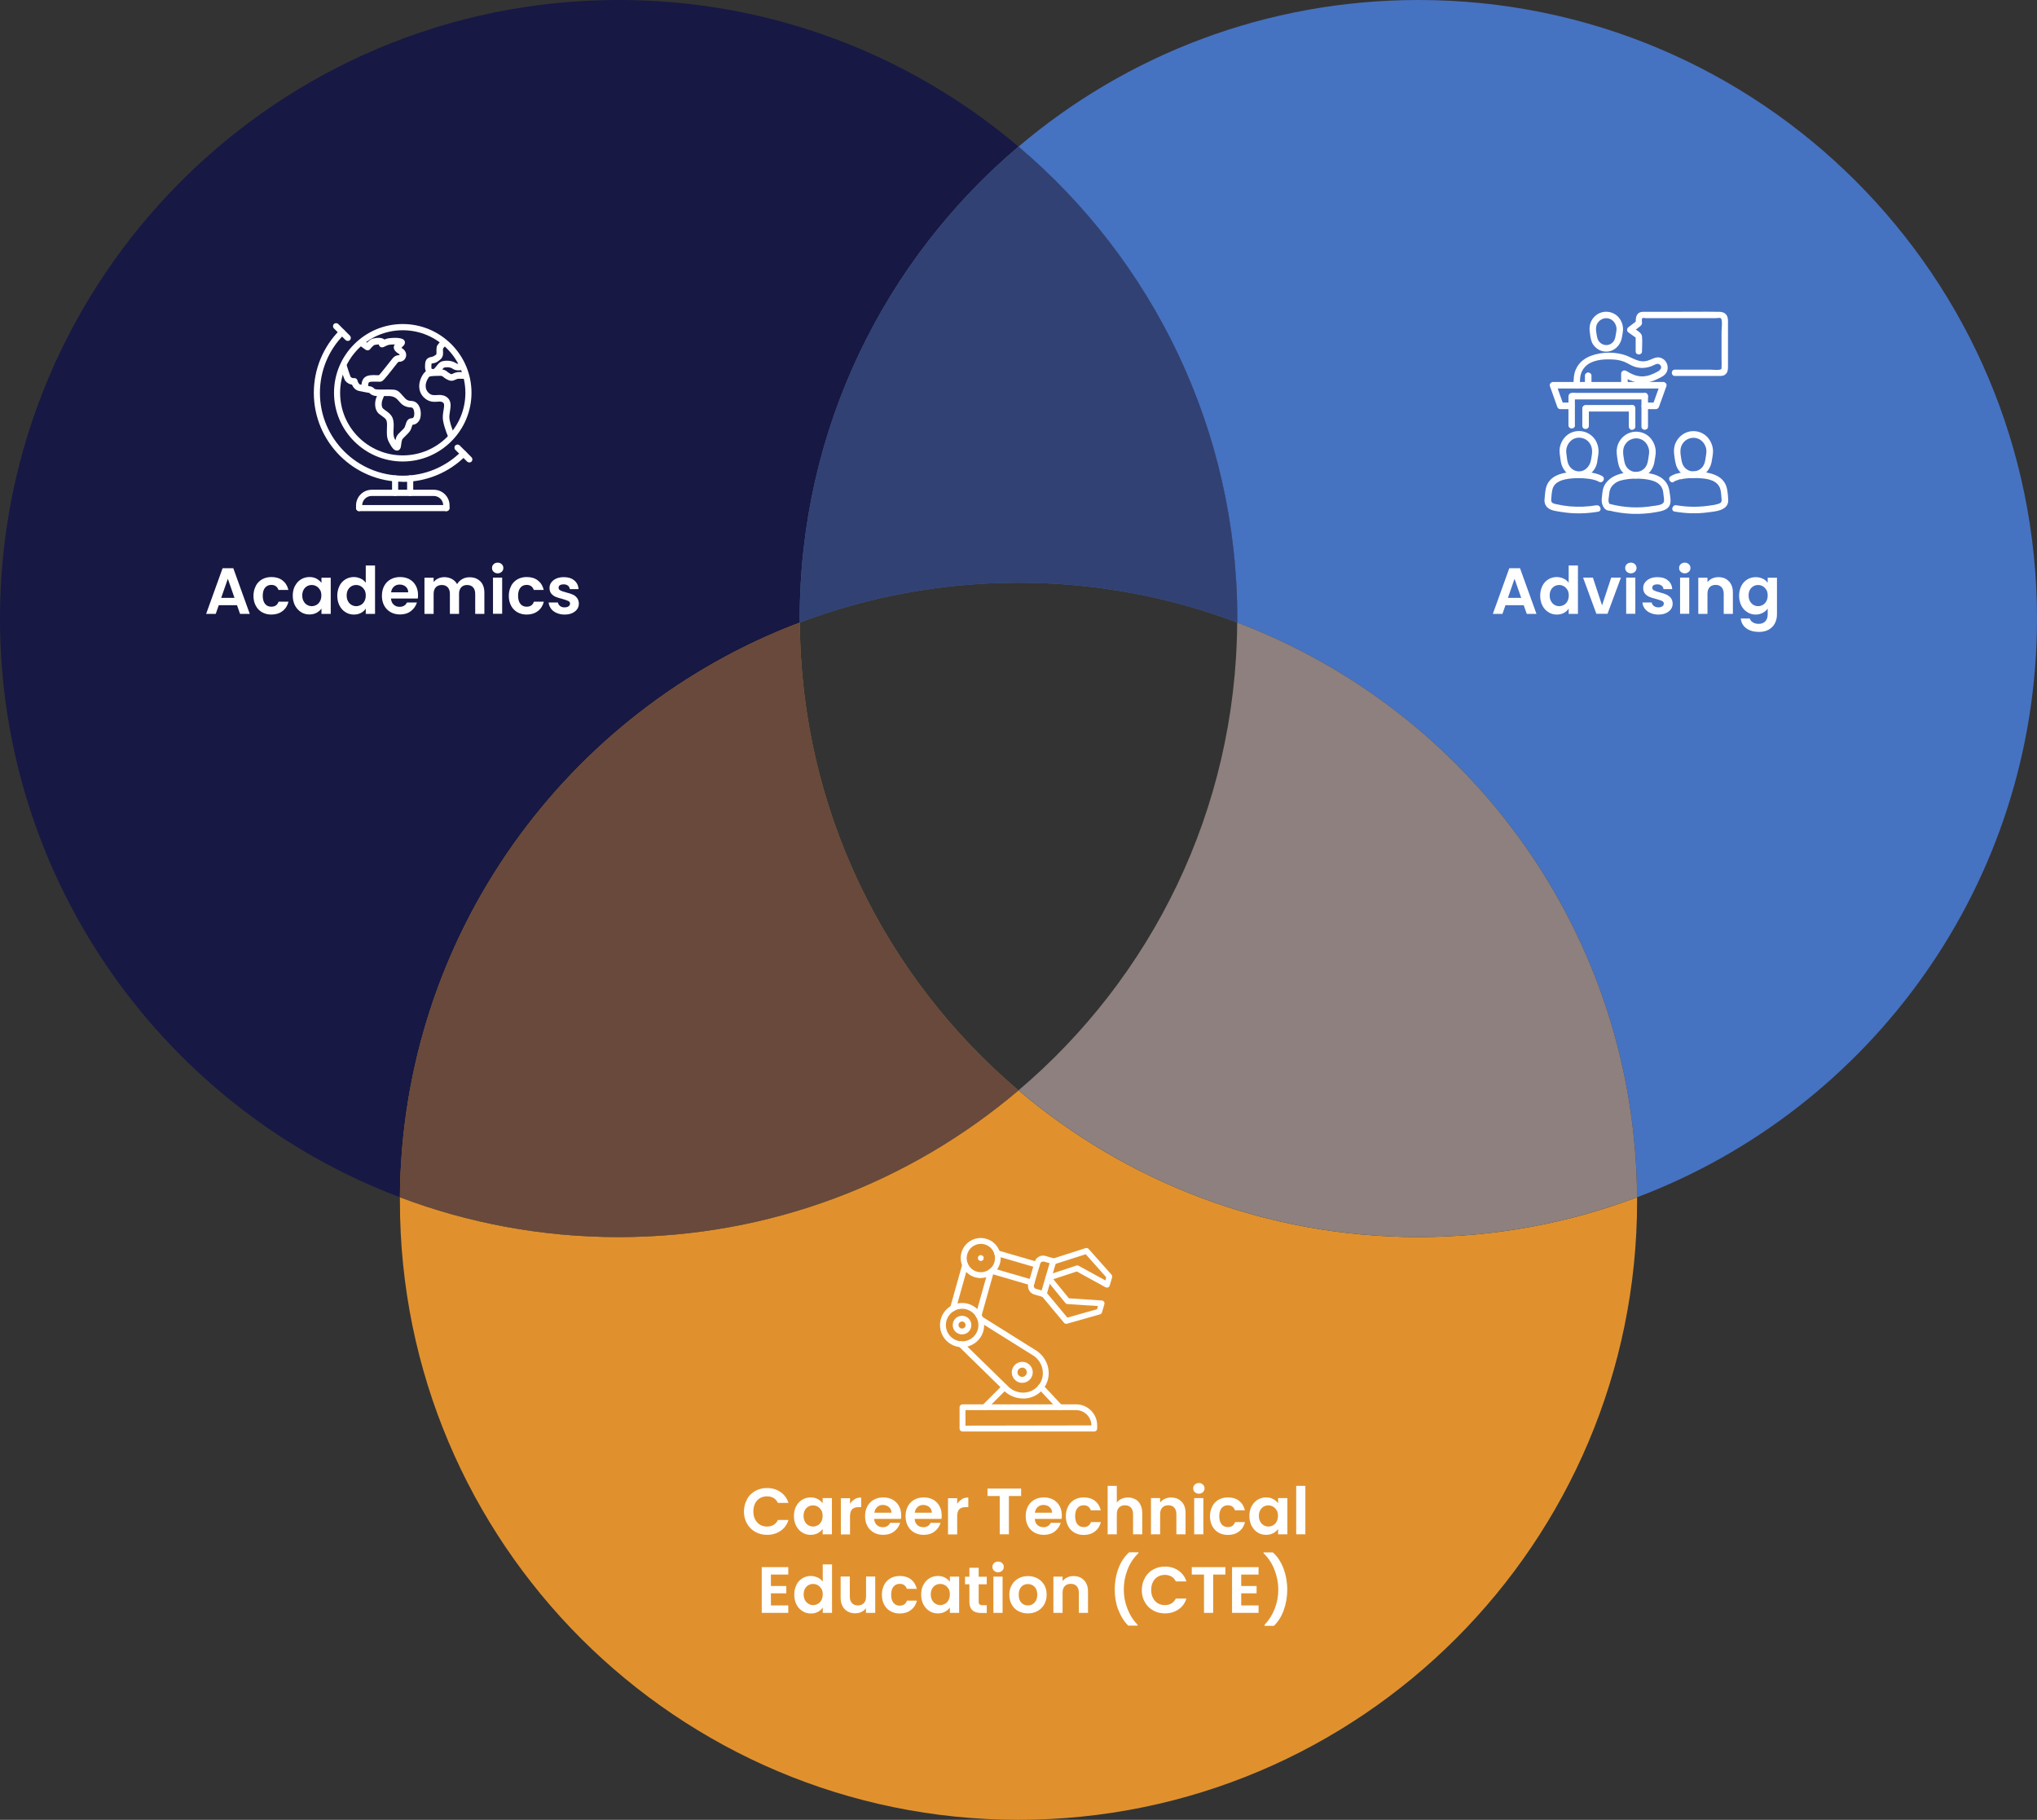 <?xml version="1.0" encoding="UTF-8"?> <svg xmlns="http://www.w3.org/2000/svg" id="Layer_1" viewBox="0 0 186.68 166.8"><rect x="0" y="0" width="186.68" height="166.8" fill="#333333" stroke="none"/><defs><style> .cls-1 { fill: none; } .cls-2 { fill: #e0912e; } .cls-3 { fill: #4672c2; } .cls-4 { fill: #5b84c1; } .cls-5 { fill: #fff; } .cls-6, .cls-7, .cls-8 { fill: #171844; } .cls-7 { opacity: .59; } .cls-8 { opacity: .61; } .cls-9 { fill: #8d807e; } </style></defs><g><g><path class="cls-6" d="M73.29,56.69c0,.12,0,.25.01.37-21.31,8.05-36.5,28.58-36.65,52.68C15.23,101.65,0,80.94,0,56.69,0,25.38,25.38,0,56.69,0c13.97,0,26.77,5.05,36.65,13.44-12.27,10.39-20.05,25.91-20.05,43.25Z"></path><path class="cls-3" d="M186.68,56.69c0,24.25-15.23,44.96-36.65,53.05-.15-24.1-15.34-44.63-36.65-52.68.01-.12.01-.25.01-.37,0-17.34-7.78-32.86-20.05-43.25C103.22,5.05,116.02,0,129.99,0c31.31,0,56.69,25.38,56.69,56.69Z"></path><path class="cls-4" d="M113.39,56.69c0,.12,0,.25-.01.37-6.23-2.36-12.98-3.65-20.04-3.65s-13.81,1.29-20.04,3.65c-.01-.12-.01-.25-.01-.37,0-17.34,7.78-32.86,20.05-43.25,12.27,10.39,20.05,25.91,20.05,43.25Z"></path><path class="cls-8" d="M113.39,56.69c0,.12,0,.25-.01.37-6.23-2.36-12.98-3.65-20.04-3.65s-13.81,1.29-20.04,3.65c-.01-.12-.01-.25-.01-.37,0-17.34,7.78-32.86,20.05-43.25,12.27,10.39,20.05,25.91,20.05,43.25Z"></path></g><path class="cls-2" d="M150.03,109.74v.36c0,31.31-25.38,56.7-56.69,56.7s-56.69-25.39-56.69-56.7v-.36c6.23,2.36,12.99,3.65,20.04,3.65,13.97,0,26.77-5.06,36.65-13.45,9.88,8.39,22.68,13.45,36.65,13.45,7.05,0,13.81-1.29,20.04-3.65Z"></path><path class="cls-2" d="M93.34,99.94c-9.88,8.39-22.68,13.45-36.65,13.45-7.05,0-13.81-1.29-20.04-3.65.15-24.1,15.34-44.63,36.65-52.68.1,17.19,7.86,32.56,20.04,42.88Z"></path><path class="cls-9" d="M150.03,109.74c-6.23,2.36-12.99,3.65-20.04,3.65-13.97,0-26.77-5.06-36.65-13.45,12.18-10.32,19.94-25.69,20.04-42.88,21.31,8.05,36.5,28.58,36.65,52.68Z"></path><path class="cls-1" d="M113.38,57.06c-.1,17.19-7.86,32.56-20.04,42.88-12.18-10.32-19.94-25.69-20.04-42.88,6.23-2.36,12.98-3.65,20.04-3.65s13.81,1.29,20.04,3.65Z"></path><path class="cls-7" d="M93.34,99.94c-9.88,8.39-22.68,13.45-36.65,13.45-7.05,0-13.81-1.29-20.04-3.65.15-24.1,15.34-44.63,36.65-52.68.1,17.19,7.86,32.56,20.04,42.88Z"></path></g><g><path class="cls-5" d="M100.29,131.21h-12.08c-.15,0-.27-.12-.27-.27v-1.95c0-.15.12-.27.27-.27h10.41c1.07,0,1.93.87,1.93,1.93v.29c0,.15-.12.27-.27.27ZM88.48,130.67l11.54-.02c0-.77-.63-1.4-1.4-1.4h-10.14v1.42Z"></path><g><path class="cls-5" d="M93.75,128.18c-.6,0-1.19-.22-1.65-.63l-4.25-4.16c-.11-.1-.11-.27,0-.38s.27-.11.38,0l4.25,4.15c.39.35.93.52,1.45.48.51-.05.95-.29,1.26-.68.31-.39.44-.88.36-1.39-.08-.52-.38-1-.82-1.3l-5.02-3.14c-.13-.08-.16-.24-.08-.37.08-.13.24-.17.37-.08l5.03,3.15c.57.4.95,1,1.05,1.67.1.65-.07,1.29-.47,1.8-.4.51-.98.82-1.63.88-.07,0-.14,0-.21,0Z"></path><path class="cls-5" d="M93.68,126.75c-.21,0-.42-.07-.59-.21-.42-.33-.49-.93-.16-1.35.33-.42.94-.49,1.35-.16.42.33.49.93.16,1.35-.16.2-.39.33-.64.36-.04,0-.08,0-.12,0ZM93.68,125.36s-.03,0-.05,0c-.11.01-.21.07-.29.16-.07.09-.1.2-.09.31s.07.21.16.28c.09.07.2.1.31.09.11-.01.21-.07.29-.16.15-.18.11-.45-.07-.6-.08-.06-.17-.09-.26-.09Z"></path></g><g><path class="cls-5" d="M88.17,123.48c-.52,0-1.04-.2-1.43-.59-.79-.79-.79-2.08,0-2.87s2.07-.79,2.86,0c.79.79.79,2.08,0,2.87-.4.39-.91.59-1.43.59ZM88.17,119.96c-.38,0-.76.14-1.05.44-.58.58-.58,1.53,0,2.11.58.58,1.53.58,2.11,0,.58-.58.58-1.53,0-2.11-.29-.29-.67-.44-1.05-.44Z"></path><path class="cls-5" d="M88.17,122.31c-.23,0-.44-.09-.61-.25-.33-.33-.33-.88,0-1.21h0c.33-.33.88-.33,1.21,0,.33.33.33.88,0,1.21-.16.16-.38.25-.61.25ZM87.94,121.22h0c-.13.12-.13.33,0,.46.12.12.33.12.45,0,.13-.12.13-.33,0-.46-.12-.13-.33-.12-.45,0Z"></path></g><g><path class="cls-5" d="M87.34,120.17s-.05,0-.07,0c-.14-.04-.23-.19-.19-.33l1.11-3.96c.04-.14.19-.23.33-.19.14.04.23.19.19.33l-1.11,3.96c-.03.12-.14.2-.26.2Z"></path><path class="cls-5" d="M89.68,120.83s-.05,0-.07,0c-.14-.04-.23-.19-.19-.33l1.11-3.96c.04-.14.19-.22.33-.19.14.04.23.19.19.33l-1.11,3.96c-.03.12-.14.2-.26.2Z"></path></g><g><path class="cls-5" d="M95.03,116.19s-.05,0-.08-.01l-3.64-1.06c-.14-.04-.22-.19-.18-.33.04-.14.19-.22.33-.18l3.64,1.06c.14.04.22.19.18.33-.03.12-.14.19-.26.19Z"></path><path class="cls-5" d="M94.55,117.82s-.05,0-.08-.01l-3.64-1.06c-.14-.04-.22-.19-.18-.33.04-.14.19-.22.33-.18l3.64,1.06c.14.04.22.19.18.33-.03.12-.14.19-.26.19Z"></path><path class="cls-5" d="M95.65,118.89s-.05,0-.07-.01l-.79-.23c-.43-.12-.67-.57-.55-1l.58-1.98c.12-.43.57-.68,1-.55l.79.23c.07.02.12.07.16.13s.04.14.02.2l-.88,3.01c-.03.12-.14.19-.26.19ZM95.59,115.63c-.12,0-.23.08-.26.19l-.58,1.98c-.04.14.04.29.18.33l.53.15.73-2.5-.53-.15s-.05-.01-.08-.01Z"></path><path class="cls-5" d="M97.72,121.34c-.08,0-.15-.03-.21-.1l-2.06-2.47c-.09-.11-.08-.28.04-.38.11-.09.28-.08.38.04l1.95,2.34,2.72-.77.08-.29-2.79-.18c-.07,0-.14-.04-.19-.1l-1.75-2.14c-.06-.07-.08-.16-.05-.24.02-.08.09-.15.17-.18l2.63-.87c.07-.03.15-.02.21.02l2.45,1.34.08-.29-1.88-2.11-2.9.93c-.14.04-.29-.03-.34-.17s.03-.29.17-.34l3.06-.98c.1-.03.21,0,.28.08l2.09,2.35c.06.07.08.16.06.25l-.22.75c-.02.08-.08.14-.15.17-.08.03-.16.03-.23-.01l-2.64-1.45-2.15.71,1.43,1.75,3.01.2c.08,0,.16.05.2.11.05.07.06.15.04.23l-.22.75c-.03.09-.09.16-.18.18l-3.03.86s-.05,0-.07,0Z"></path></g><g><path class="cls-5" d="M89.88,117.15c-.16,0-.33-.02-.49-.07-.98-.27-1.55-1.29-1.28-2.26.27-.98,1.28-1.55,2.26-1.28.98.27,1.55,1.29,1.27,2.26h0c-.23.81-.97,1.34-1.77,1.34ZM89.89,114.01c-.57,0-1.09.38-1.25.95-.19.69.21,1.41.9,1.6.69.19,1.41-.21,1.6-.9h0c.19-.69-.21-1.41-.9-1.6-.12-.03-.23-.05-.35-.05ZM91.4,115.73h0,0Z"></path><path class="cls-5" d="M89.89,115.58s-.07-.01-.11-.02c-.03-.02-.06-.04-.08-.06-.03-.03-.05-.06-.06-.09-.02-.03-.02-.06-.02-.1,0-.03,0-.07.02-.1.01-.03.03-.06.06-.09.02-.02.05-.04.08-.06.1-.04.22,0,.3.06.05.05.07.12.07.19s-.02.14-.07.19c-.05.05-.12.08-.19.08Z"></path></g><g><path class="cls-5" d="M90.23,129.25c-.07,0-.14-.03-.19-.08-.1-.1-.1-.27,0-.38l1.84-1.84c.1-.1.27-.1.38,0,.1.1.1.27,0,.38l-1.84,1.84c-.05.05-.12.08-.19.08Z"></path><path class="cls-5" d="M97.13,129.25c-.07,0-.14-.03-.2-.08l-1.74-1.86c-.1-.11-.1-.28.01-.38.11-.1.28-.09.38.01l1.74,1.86c.1.11.1.28-.01.38-.05.05-.12.07-.18.07Z"></path></g></g><g><path class="cls-5" d="M68.45,137.42c.19-.33.44-.58.76-.76.32-.18.68-.27,1.08-.27.47,0,.88.12,1.23.36.35.24.6.57.74,1h-.97c-.1-.2-.23-.35-.4-.45-.17-.1-.38-.15-.6-.15-.24,0-.46.06-.65.17s-.34.28-.44.48-.16.45-.16.73.05.52.16.73.25.37.44.49c.19.11.41.17.65.17.23,0,.43-.05.6-.15.17-.1.31-.25.4-.45h.97c-.14.43-.38.76-.73,1s-.76.36-1.23.36c-.4,0-.76-.09-1.08-.27s-.58-.43-.76-.76c-.19-.32-.28-.69-.28-1.1s.09-.78.28-1.11Z"></path><path class="cls-5" d="M72.97,138.06c.13-.26.32-.46.55-.6.23-.14.49-.21.77-.21.25,0,.47.05.65.15.19.1.33.23.45.38v-.47h.85v3.32h-.85v-.49c-.11.16-.26.29-.45.39-.19.1-.41.15-.66.15-.28,0-.54-.07-.77-.22-.23-.14-.41-.35-.55-.61-.13-.26-.2-.56-.2-.9s.07-.63.2-.89ZM75.27,138.44c-.08-.15-.19-.26-.32-.34-.14-.08-.28-.12-.44-.12s-.3.04-.43.11-.24.19-.32.33c-.08.15-.12.32-.12.52s.04.38.12.52c.08.15.19.27.32.34.13.08.28.12.43.12s.3-.04.44-.12c.14-.08.24-.19.32-.34.08-.15.12-.32.12-.52s-.04-.38-.12-.53Z"></path><path class="cls-5" d="M78.32,137.41c.17-.1.37-.15.6-.15v.88h-.22c-.26,0-.46.06-.6.19-.13.12-.2.34-.2.65v1.66h-.84v-3.32h.84v.52c.11-.18.25-.31.42-.41Z"></path><path class="cls-5" d="M82.54,139.22h-2.43c.02.24.1.43.25.56.15.14.33.2.55.2.31,0,.53-.13.67-.4h.91c-.1.32-.28.58-.55.79-.27.21-.61.31-1,.31-.32,0-.61-.07-.86-.21s-.45-.34-.59-.6c-.14-.26-.21-.56-.21-.9s.07-.65.21-.91c.14-.26.34-.46.59-.6.25-.14.54-.21.87-.21s.6.07.85.2c.25.14.44.33.58.58.14.25.21.54.21.86,0,.12,0,.23-.02.32ZM81.7,138.66c0-.22-.08-.39-.23-.52s-.34-.2-.56-.2c-.21,0-.38.06-.52.19s-.23.3-.26.52h1.58Z"></path><path class="cls-5" d="M86.25,139.22h-2.43c.02.24.1.43.25.56.15.14.33.2.55.2.31,0,.53-.13.67-.4h.91c-.1.32-.28.58-.55.79-.27.21-.61.31-1,.31-.32,0-.61-.07-.86-.21s-.45-.34-.59-.6c-.14-.26-.21-.56-.21-.9s.07-.65.21-.91c.14-.26.34-.46.59-.6.25-.14.54-.21.87-.21s.6.07.85.2c.25.14.44.33.58.58.14.25.21.54.21.86,0,.12,0,.23-.02.32ZM85.4,138.66c0-.22-.08-.39-.23-.52s-.34-.2-.56-.2c-.21,0-.38.06-.52.19s-.23.3-.26.52h1.58Z"></path><path class="cls-5" d="M88.14,137.41c.17-.1.37-.15.6-.15v.88h-.22c-.26,0-.46.06-.6.19-.13.12-.2.34-.2.65v1.66h-.84v-3.32h.84v.52c.11-.18.25-.31.42-.41Z"></path><path class="cls-5" d="M93.58,136.44v.68h-1.12v3.51h-.84v-3.51h-1.12v-.68h3.07Z"></path><path class="cls-5" d="M97.26,139.22h-2.43c.02.24.1.43.25.56.15.14.33.2.55.2.31,0,.53-.13.67-.4h.91c-.1.32-.28.58-.55.79-.27.21-.61.31-1,.31-.32,0-.61-.07-.86-.21s-.45-.34-.59-.6c-.14-.26-.21-.56-.21-.9s.07-.65.21-.91c.14-.26.34-.46.59-.6.25-.14.54-.21.87-.21s.6.07.85.2c.25.14.44.33.58.58.14.25.21.54.21.86,0,.12,0,.23-.02.32ZM96.42,138.66c0-.22-.08-.39-.23-.52-.15-.13-.34-.2-.56-.2-.21,0-.38.06-.53.19-.14.13-.23.3-.26.52h1.58Z"></path><path class="cls-5" d="M97.89,138.06c.14-.26.33-.46.58-.6.25-.14.53-.21.85-.21.41,0,.75.1,1.02.31.27.21.45.5.54.87h-.91c-.05-.14-.13-.26-.24-.34s-.25-.12-.42-.12c-.24,0-.43.09-.57.26s-.21.42-.21.74.07.56.21.74c.14.17.33.26.57.26.34,0,.56-.15.67-.46h.91c-.09.36-.27.65-.55.86-.27.21-.61.32-1.02.32-.32,0-.6-.07-.85-.21-.25-.14-.44-.34-.58-.6-.14-.26-.21-.56-.21-.9s.07-.65.21-.9Z"></path><path class="cls-5" d="M104.05,137.42c.2.11.35.27.46.49.11.21.17.47.17.77v1.95h-.84v-1.84c0-.26-.07-.47-.2-.61-.13-.14-.31-.21-.54-.21s-.42.07-.55.21c-.13.14-.2.34-.2.61v1.84h-.84v-4.44h.84v1.53c.11-.14.25-.26.43-.34.18-.08.38-.12.6-.12.25,0,.48.05.67.17Z"></path><path class="cls-5" d="M108.28,137.63c.24.25.37.6.37,1.05v1.95h-.84v-1.84c0-.26-.07-.47-.2-.61-.13-.14-.31-.21-.54-.21s-.42.07-.55.21c-.13.14-.2.34-.2.61v1.84h-.84v-3.32h.84v.41c.11-.14.25-.26.43-.34.17-.08.36-.12.57-.12.4,0,.72.12.96.38Z"></path><path class="cls-5" d="M109.5,136.77c-.1-.09-.15-.21-.15-.35s.05-.26.15-.35c.1-.09.22-.14.37-.14s.27.05.37.14c.1.09.15.21.15.35s-.05.26-.15.35c-.1.09-.22.14-.37.14s-.27-.05-.37-.14ZM110.28,137.31v3.32h-.84v-3.32h.84Z"></path><path class="cls-5" d="M111.1,138.06c.14-.26.33-.46.58-.6.25-.14.53-.21.85-.21.41,0,.75.1,1.02.31s.45.5.54.87h-.91c-.05-.14-.13-.26-.24-.34-.11-.08-.25-.12-.42-.12-.24,0-.43.09-.57.26-.14.17-.21.42-.21.74s.07.56.21.74c.14.17.33.26.57.26.34,0,.56-.15.67-.46h.91c-.09.36-.27.65-.55.86-.27.21-.61.32-1.02.32-.32,0-.6-.07-.85-.21s-.44-.34-.58-.6c-.14-.26-.21-.56-.21-.9s.07-.65.21-.9Z"></path><path class="cls-5" d="M114.71,138.06c.13-.26.32-.46.55-.6.23-.14.49-.21.77-.21.25,0,.46.05.65.15.19.1.33.23.45.38v-.47h.85v3.32h-.85v-.49c-.11.16-.26.29-.45.39-.19.1-.41.15-.66.15-.28,0-.54-.07-.77-.22-.23-.14-.41-.35-.55-.61-.13-.26-.2-.56-.2-.9s.07-.63.2-.89ZM117,138.44c-.08-.15-.19-.26-.32-.34-.14-.08-.28-.12-.44-.12s-.3.04-.43.11-.24.19-.32.33c-.08.15-.12.32-.12.52s.04.38.12.52c.08.15.19.27.32.34.13.08.28.12.43.12s.3-.04.44-.12c.14-.08.24-.19.32-.34.08-.15.12-.32.12-.52s-.04-.38-.12-.53Z"></path><path class="cls-5" d="M119.63,136.19v4.44h-.84v-4.44h.84Z"></path><path class="cls-5" d="M70.65,144.32v1.05h1.41v.67h-1.41v1.11h1.59v.68h-2.43v-4.19h2.43v.68h-1.59Z"></path><path class="cls-5" d="M72.99,145.26c.13-.26.32-.46.55-.6.23-.14.49-.21.77-.21.22,0,.42.05.62.14.2.09.35.22.47.38v-1.58h.85v4.44h-.85v-.49c-.1.16-.25.3-.44.4-.19.1-.41.15-.65.15-.28,0-.54-.07-.77-.22-.23-.14-.42-.35-.55-.61-.13-.26-.2-.56-.2-.9s.07-.63.2-.89ZM75.28,145.64c-.08-.15-.19-.26-.32-.34-.14-.08-.28-.12-.44-.12s-.3.04-.43.11-.24.19-.32.33c-.08.15-.12.32-.12.52s.04.38.12.52c.08.15.19.27.32.34.13.08.28.12.43.12s.3-.04.44-.12c.14-.08.24-.19.32-.34.08-.15.12-.32.12-.52s-.04-.38-.12-.53Z"></path><path class="cls-5" d="M80.21,144.51v3.32h-.85v-.42c-.11.14-.25.26-.42.34-.17.08-.36.12-.57.12-.26,0-.49-.05-.69-.17-.2-.11-.36-.27-.47-.49-.11-.21-.17-.47-.17-.76v-1.95h.84v1.83c0,.26.07.47.2.61.13.14.31.21.54.21s.41-.07.55-.21c.13-.14.2-.35.2-.61v-1.83h.85Z"></path><path class="cls-5" d="M81.03,145.26c.14-.26.33-.46.58-.6.25-.14.53-.21.85-.21.41,0,.75.1,1.02.31.27.21.45.5.54.87h-.91c-.05-.14-.13-.26-.24-.34-.11-.08-.25-.12-.42-.12-.24,0-.43.09-.57.26-.14.17-.21.42-.21.74s.07.56.21.74c.14.17.33.26.57.26.34,0,.56-.15.67-.46h.91c-.09.36-.27.65-.55.86-.27.21-.61.32-1.02.32-.32,0-.6-.07-.85-.21-.25-.14-.44-.34-.58-.6-.14-.26-.21-.56-.21-.9s.07-.65.21-.9Z"></path><path class="cls-5" d="M84.63,145.26c.13-.26.32-.46.55-.6.23-.14.49-.21.77-.21.25,0,.47.05.65.15.19.1.33.23.45.38v-.47h.85v3.32h-.85v-.49c-.11.16-.26.29-.45.39-.19.1-.41.15-.66.15-.28,0-.54-.07-.77-.22-.23-.14-.41-.35-.55-.61-.13-.26-.2-.56-.2-.9s.07-.63.2-.89ZM86.93,145.64c-.08-.15-.19-.26-.32-.34-.14-.08-.28-.12-.44-.12s-.3.04-.43.11-.24.19-.32.33c-.08.15-.12.32-.12.52s.04.38.12.52c.08.15.19.27.32.34.13.08.28.12.43.12s.3-.04.44-.12c.14-.08.24-.19.32-.34.08-.15.12-.32.12-.52s-.04-.38-.12-.53Z"></path><path class="cls-5" d="M89.69,145.2v1.61c0,.11.03.19.08.24.05.05.15.08.27.08h.39v.71h-.53c-.71,0-1.06-.34-1.06-1.03v-1.6h-.4v-.69h.4v-.82h.85v.82h.74v.69h-.74Z"></path><path class="cls-5" d="M91.1,143.97c-.1-.09-.15-.21-.15-.35s.05-.26.15-.35c.1-.09.22-.14.37-.14s.27.05.37.14c.1.09.15.21.15.35s-.05.26-.15.35-.22.14-.37.14-.27-.05-.37-.14ZM91.88,144.51v3.32h-.84v-3.32h.84Z"></path><path class="cls-5" d="M93.32,147.67c-.26-.14-.46-.34-.6-.6-.15-.26-.22-.56-.22-.9s.07-.64.23-.9c.15-.26.35-.46.61-.6.26-.14.55-.21.87-.21s.61.07.87.21c.26.14.46.34.62.6.15.26.22.56.22.9s-.08.64-.23.9c-.15.26-.36.46-.62.6-.26.14-.56.21-.88.21s-.61-.07-.86-.21ZM94.62,147.04c.13-.07.24-.19.32-.33.08-.15.12-.33.12-.54,0-.32-.08-.56-.25-.73-.17-.17-.37-.25-.61-.25s-.44.08-.6.25c-.16.17-.24.41-.24.73s.08.56.24.73c.16.17.36.25.6.25.15,0,.29-.04.43-.11Z"></path><path class="cls-5" d="M99.34,144.83c.24.25.37.6.37,1.05v1.95h-.84v-1.84c0-.26-.07-.47-.2-.61-.13-.14-.31-.21-.54-.21s-.42.07-.55.21c-.13.14-.2.34-.2.61v1.84h-.84v-3.32h.84v.41c.11-.14.25-.26.43-.34.17-.08.36-.12.57-.12.4,0,.72.12.96.38Z"></path><path class="cls-5" d="M102.48,147.57c-.21-.58-.32-1.21-.32-1.88s.11-1.33.34-1.93c.22-.6.55-1.09.98-1.48h.85v.08c-.44.42-.77.92-1,1.51-.23.59-.34,1.19-.34,1.82s.11,1.2.33,1.76c.22.57.53,1.06.93,1.47v.08h-.85c-.39-.38-.69-.86-.9-1.44Z"></path><path class="cls-5" d="M104.92,144.62c.19-.33.44-.58.76-.76.32-.18.68-.27,1.08-.27.47,0,.88.12,1.23.36.35.24.6.57.74,1h-.97c-.1-.2-.23-.35-.41-.45-.17-.1-.38-.15-.6-.15-.24,0-.46.06-.65.17-.19.11-.34.28-.44.48-.11.21-.16.45-.16.73s.05.52.16.73c.11.21.25.37.44.49.19.11.41.17.65.17.23,0,.43-.05.6-.15.17-.1.31-.25.41-.45h.97c-.14.43-.38.76-.74,1-.35.24-.76.36-1.23.36-.4,0-.76-.09-1.08-.27-.32-.18-.58-.43-.76-.76-.19-.32-.28-.69-.28-1.1s.09-.78.28-1.11Z"></path><path class="cls-5" d="M112.3,143.64v.68h-1.12v3.51h-.84v-3.51h-1.12v-.68h3.07Z"></path><path class="cls-5" d="M113.75,144.32v1.05h1.41v.67h-1.41v1.11h1.59v.68h-2.43v-4.19h2.43v.68h-1.59Z"></path><path class="cls-5" d="M115.89,149.01v-.08c.4-.42.71-.91.93-1.47.22-.57.33-1.15.33-1.76s-.12-1.23-.35-1.82c-.23-.59-.56-1.09-1-1.51v-.08h.85c.43.38.75.88.98,1.48.22.6.34,1.25.34,1.93s-.11,1.29-.32,1.88c-.21.58-.51,1.06-.9,1.44h-.85Z"></path></g><g><g><path class="cls-5" d="M36.37,41.3c-.27,0-.48-.3-.74-.8-.21-.4-.18-.83-.17-1.22.01-.29.03-.56-.05-.76-.06-.15-.25-.28-.42-.4-.16-.11-.32-.22-.42-.37-.28-.42-.2-1-.09-1.28.02-.05.04-.11.07-.17-.1,0-.17-.01-.22-.02-.24-.05-.39-.17-.48-.26,0,0-.03-.01-.03-.01-.01,0-.57-.1-.94-.18-.34-.08-.53-.36-.62-.57-.23-.04-.46-.16-.61-.35-.04-.05-.11-.13-.49-1.35l.58-.18c.15.47.33,1.03.39,1.16.07.08.21.13.3.12.16-.03.31.08.34.24.02.09.11.31.23.34.35.08.91.17.92.17.06.01.23.05.35.18.05.05.09.08.16.09.13.03.8.03,1.06.02h.11c.75,0,.84.03,1.3.56l.08.09c.24.27.34.38.73.4.28.01.52.16.67.42.25.42.21,1.02.09,1.28-.19.39-.48.47-.67.49-.02.05-.04.12-.06.17-.04.11-.07.24-.14.35-.09.16-.26.32-.44.5-.1.1-.26.25-.29.31-.07.17-.1.43-.11.53-.02.29-.13.46-.33.5-.03,0-.05,0-.08,0ZM35.19,36.3c-.04.11-.1.26-.15.38-.07.17-.1.53.03.73.04.05.15.13.26.21.23.16.5.35.64.67.13.32.12.68.1,1.02-.02.34-.03.66.1.91.02.05.05.09.07.13.02-.1.05-.21.09-.31.07-.17.23-.33.43-.52.12-.11.28-.27.32-.35.03-.06.06-.16.09-.25.07-.23.17-.55.5-.58.15-.01.2-.02.26-.16.05-.1.07-.49-.06-.71-.06-.1-.13-.12-.18-.12-.65-.03-.9-.31-1.13-.58l-.1-.11q-.31-.36-.85-.36h-.11c-.11,0-.21,0-.3,0Z"></path><path class="cls-5" d="M33.16,35.69c-.02-.07-.15-.73.25-1.09.28-.25.78-.23,1.14-.21.07,0,.14,0,.18,0,.15-.15.54-.65.74-.9.15-.2.28-.36.34-.43.03-.04.06-.08.09-.11.13-.17.3-.4.71-.4.03-.03,0-.08-.08-.13-.27-.16-.41-.33-.44-.52-.02-.12.02-.25.1-.33,0,0,0,0,0,0-.21,0-.43.01-.52.03-.09.01-.34.12-.52.21-.12.06-.27.03-.36-.07-.04-.05-.07-.11-.08-.17-.11,0-.26.02-.39.05-.07.02-.27.21-.4.38-.1.13-.28.15-.41.06l-.63-.45.35-.49.4.29c.15-.16.36-.34.56-.38.29-.07.79-.13,1.04.09.12-.05.25-.09.35-.11.13-.02,1.28-.17,1.49.22.07.13.05.29-.05.41-.09.1-.17.18-.23.24.01,0,.03.02.04.03.31.18.46.5.37.8-.07.27-.32.45-.6.45h0c-.09,0-.11.02-.22.16-.04.05-.08.1-.12.15-.05.06-.17.21-.31.39-.71.91-.85,1.05-.99,1.1-.1.04-.23.03-.43.02-.17,0-.62-.02-.71.06-.1.09-.09.38-.06.51l-.59.13ZM36.68,31.78h0Z"></path><path class="cls-5" d="M39.71,34.42c-.17,0-.37-.03-.53-.18-.15-.14-.23-.35-.23-.62,0-.43.04-.8.55-.9h.04q.21-.05.41-.21c.05-.04.06-.05.05-.26,0-.12-.01-.27.02-.44.01-.07.03-.19.49-.66l.43.42c-.14.14-.29.31-.34.38-.01.09,0,.18,0,.27.01.22.03.51-.28.76-.3.24-.37.27-.68.33h-.04s-.04.02-.05.02c0,.03-.02.11-.02.29,0,.14.03.18.03.18,0,0,.03.03.19.02.05-.02.19-.19.26-.28.15-.19.3-.37.5-.42.35-.1.9-.09,1.29.17.09.06.18.06.33.05.14,0,.32-.02.47.1l-.38.47s.06.03.06.03c-.02,0-.07,0-.11,0-.17.01-.44.03-.7-.15-.23-.16-.6-.15-.79-.09-.03.02-.13.14-.2.22-.18.22-.39.48-.69.5-.04,0-.08,0-.12,0ZM40.61,31.98h0ZM40.62,31.91h0s0,0,0,0Z"></path><path class="cls-5" d="M41.12,40.14s-.36-.75-.51-1.55c-.07-.36-.01-.7.04-1,.08-.47.08-.61-.09-.72-.12-.07-.26-.07-.47-.05-.32.02-.77.05-1.21-.36-.33-.3-.48-.7-.46-1.15.03-.56.36-1.09.58-1.26.22-.17.64-.2,1.27-.2h.13s0,0,.01,0c.32,0,.57.2.64.27.12.09.28.18.33.18.01,0,.02,0,.1-.04.09-.04.2-.1.39-.14.14-.03.33-.02.52-.01.1,0,.19,0,.24,0-.03,0-.1.03-.16.1l.48.37c-.11.15-.28.15-.59.14-.13,0-.31-.01-.39,0-.1.02-.16.05-.23.08-.1.05-.23.11-.41.1-.27-.02-.58-.25-.67-.32-.01,0-.02-.02-.03-.03-.03-.03-.13-.1-.23-.1,0,0,0,0,0,0h-.14c-.52,0-.83.03-.92.08-.07.06-.32.43-.33.83,0,.26.08.47.27.65.25.23.47.22.76.2.25-.02.54-.03.83.14.54.33.44.89.37,1.33-.04.26-.09.53-.04.78.14.73.46,1.39.46,1.4l-.54.26Z"></path><path class="cls-5" d="M36.91,42.3c-3.47,0-6.3-2.83-6.3-6.3s2.83-6.3,6.3-6.3,6.3,2.83,6.3,6.3-2.83,6.3-6.3,6.3ZM36.91,30.27c-3.16,0-5.74,2.57-5.74,5.74s2.57,5.73,5.74,5.73,5.74-2.57,5.74-5.73-2.57-5.74-5.74-5.74Z"></path></g><g><path class="cls-5" d="M36.91,44.16c-4.5,0-8.15-3.66-8.15-8.15,0-2.17.85-4.22,2.38-5.76.11-.11.29-.11.4,0s.11.29,0,.4c-1.43,1.43-2.22,3.34-2.22,5.36,0,4.18,3.4,7.59,7.59,7.59,2.03,0,3.93-.79,5.37-2.22.11-.11.29-.11.4,0s.11.29,0,.4c-1.54,1.54-3.59,2.39-5.77,2.39Z"></path><path class="cls-5" d="M40.9,46.85c-.16,0-.28-.13-.28-.28v-.24c0-.48-.39-.87-.87-.87h-5.69c-.48,0-.87.39-.87.87v.24c0,.16-.13.28-.28.28s-.28-.13-.28-.28v-.24c0-.79.64-1.44,1.44-1.44h5.69c.79,0,1.44.64,1.44,1.44v.24c0,.16-.13.28-.28.28Z"></path><path class="cls-5" d="M40.9,46.85h-7.99c-.16,0-.28-.13-.28-.28s.13-.28.28-.28h7.99c.16,0,.28.13.28.28s-.13.28-.28.28Z"></path><path class="cls-5" d="M43.01,42.39c-.07,0-.14-.03-.2-.08l-1.08-1.08c-.11-.11-.11-.29,0-.4s.29-.11.4,0l1.08,1.08c.11.11.11.29,0,.4-.06.06-.13.08-.2.08Z"></path><path class="cls-5" d="M31.87,31.25c-.07,0-.14-.03-.2-.08l-1.07-1.07c-.11-.11-.11-.29,0-.4s.29-.11.4,0l1.07,1.07c.11.11.11.29,0,.4-.06.06-.13.08-.2.08Z"></path><path class="cls-5" d="M37.59,45.46c-.16,0-.28-.13-.28-.28v-1.33c0-.16.13-.28.28-.28s.28.13.28.28v1.33c0,.16-.13.28-.28.28Z"></path><path class="cls-5" d="M36.21,45.46c-.16,0-.28-.13-.28-.28v-1.33c0-.16.13-.28.28-.28s.28.13.28.28v1.33c0,.16-.13.28-.28.28Z"></path></g></g><g><g><g><path class="cls-5" d="M144.79,35.31c0-.45-.01-.89.2-1.3.15-.29.37-.53.65-.69.22-.13.44-.21.78-.29.45-.1.93-.1,1.39-.08.37.01.75.09,1.09.23.27.11.51.28.79.39.61.24,1.26.19,1.85-.09.19-.09.4-.22.59-.04.24.23.03.48-.18.6-.45.25-.93.46-1.46.46-.56,0-1.01-.24-1.47-.51-.2-.11-.45.03-.45.26v.83c0,.39.6.39.6,0v-.83c-.15.09-.3.17-.45.26.43.25.84.47,1.34.55.62.09,1.22-.02,1.77-.29.33-.16.71-.3.9-.64.24-.45.06-1.03-.38-1.27-.5-.27-.87.05-1.33.19-.73.23-1.24-.16-1.88-.42-1-.41-2.33-.4-3.33-.02-.6.23-1.09.6-1.37,1.2-.23.48-.23.98-.23,1.5,0,.39.6.39.6,0h0Z"></path><path class="cls-5" d="M145.25,34.44v.62c0,.08.03.16.09.21s.14.09.21.09c.16,0,.3-.13.3-.3v-.62c0-.08-.03-.16-.09-.21s-.14-.09-.21-.09c-.16,0-.3.13-.3.3h0Z"></path><path class="cls-5" d="M147.2,32.23c.75,0,1.32-.59,1.44-1.3.04-.24.09-.48.1-.72.01-.4-.13-.8-.39-1.11-.51-.6-1.42-.7-2.05-.23-.31.23-.53.58-.6.96-.06.3-.01.59.03.89.05.32.1.63.3.9.28.38.7.61,1.17.61.39,0,.39-.59,0-.6-.25,0-.49-.12-.65-.32-.14-.17-.18-.38-.22-.59-.07-.43-.15-.85.16-1.22.33-.39.92-.46,1.31-.11.19.17.31.41.34.66.02.19-.02.36-.05.55-.04.23-.06.45-.19.65-.15.24-.42.38-.7.38-.39,0-.39.6,0,.6Z"></path></g><path class="cls-5" d="M150.52,36.53h0c-.03-.07-.06-.14-.09-.21v2.78c0,.39.6.39.6,0v-2.49c0-.16.03-.38-.09-.5-.27-.27-.7.15-.42.42h0Z"></path><path class="cls-5" d="M144.33,38.98v-2.67l-.09.21h0c-.07.03-.14.06-.21.09,1.96,0,3.92,0,5.88,0h.83c.39,0,.39-.6,0-.6h-4.02c-.75,0-1.51,0-2.26,0-.14,0-.29-.02-.42,0-.33.04-.3.32-.3.58v2.39c0,.39.6.39.6,0h0Z"></path><path class="cls-5" d="M149.36,37.63h0c-.03-.07-.06-.14-.09-.21v1.68c0,.16.14.31.3.3s.3-.13.3-.3v-1.5c0-.13.02-.28-.09-.39-.11-.11-.31-.12-.42,0s-.12.31,0,.42h0Z"></path><path class="cls-5" d="M145.61,39.03v-1.61l-.3.3c1.24,0,2.48,0,3.72,0h.54c.39,0,.39-.6,0-.6-1.24,0-2.48,0-3.72,0h-.54c-.16,0-.3.14-.3.3v1.61c0,.39.6.39.6,0h0Z"></path><g><path class="cls-5" d="M149.95,43.85c.88,0,1.54-.69,1.67-1.52.04-.28.11-.57.12-.86.01-.47-.16-.93-.46-1.29-.59-.7-1.66-.82-2.39-.26-.36.27-.62.68-.7,1.12-.07.35-.01.69.04,1.04.06.38.12.75.36,1.07.32.44.81.7,1.35.71.39,0,.39-.59,0-.6-.33,0-.63-.15-.84-.41-.17-.21-.22-.46-.27-.73-.09-.54-.18-1.07.21-1.52.42-.5,1.17-.57,1.66-.14.24.21.4.52.43.84.02.23-.03.45-.06.67-.04.28-.08.55-.23.79-.19.3-.53.49-.89.49-.39,0-.39.6,0,.6Z"></path><path class="cls-5" d="M147.54,46.19c-.09,0-.14-.26-.13-.34,0-.12.02-.24.04-.36.03-.32.05-.62.25-.89.28-.38.69-.55,1.14-.63.58-.11,1.18-.13,1.76-.07.82.08,1.73.3,1.83,1.26.02.23.07.47.07.7.02.46-.69.46-1.03.52-1.28.22-2.6.15-3.86-.17-.37-.1-.53.48-.16.58,1.42.36,2.9.41,4.34.15.56-.1,1.23-.22,1.3-.91.03-.3-.04-.62-.08-.91-.06-.51-.25-.93-.66-1.25-.49-.39-1.11-.49-1.72-.55-1.2-.12-2.8-.06-3.53,1.06-.26.41-.26.89-.31,1.36-.04.44.18,1.07.72,1.07.39,0,.39-.6,0-.6Z"></path><path class="cls-5" d="M155.2,43.8c.88,0,1.54-.69,1.67-1.52.04-.28.11-.57.12-.86.01-.47-.16-.93-.46-1.29-.59-.7-1.66-.82-2.39-.26-.36.27-.62.68-.7,1.12-.07.35-.01.69.04,1.04.06.38.12.75.36,1.07.32.44.81.7,1.35.71.39,0,.39-.59,0-.6-.33,0-.63-.15-.84-.41-.17-.21-.22-.46-.27-.73-.09-.54-.18-1.07.21-1.52.42-.5,1.17-.57,1.66-.14.24.21.4.52.43.84.02.23-.03.45-.06.67-.04.28-.08.55-.23.79-.19.3-.53.49-.89.49-.39,0-.39.6,0,.6Z"></path><path class="cls-5" d="M153.38,44.16c.15-.09.29-.13.46-.19.04-.01.07-.03.11-.04l.06-.05-.04.06c.1,0,.21-.04.32-.06.42-.06.86-.08,1.29-.06.66.03,1.55.1,1.95.72.21.33.2.79.24,1.16.02.19.02.35-.18.44-.33.14-.78.18-1.13.23-.94.12-1.9.1-2.83-.06-.38-.07-.54.51-.16.58.99.17,2,.21,2.99.08.71-.09,1.98-.16,1.92-1.16-.02-.41-.05-.92-.2-1.31-.34-.85-1.22-1.12-2.05-1.23-.56-.07-1.12-.08-1.68,0-.26.03-.54.06-.78.15l-.06.05.06-.06c-.07,0-.15.05-.22.07-.12.05-.23.1-.34.17-.33.19-.03.71.3.52h0Z"></path><path class="cls-5" d="M146.37,42.36c.03-.22.07-.43.1-.65.07-.45,0-.89-.21-1.29-.46-.82-1.49-1.15-2.34-.73-.4.2-.71.56-.87.98-.15.37-.15.75-.08,1.14.04.27.06.55.15.81.15.44.47.82.89,1.02,1.01.47,2.17-.19,2.36-1.27.03-.16-.04-.32-.21-.37-.15-.04-.34.05-.37.21-.12.66-.73,1.17-1.41.94-.3-.1-.54-.34-.66-.64-.09-.22-.11-.47-.14-.7s-.07-.44-.03-.66c.06-.32.23-.62.5-.82.53-.38,1.27-.24,1.64.3.34.5.2,1.03.11,1.58-.03.16.04.32.21.37.14.04.34-.05.37-.21Z"></path><path class="cls-5" d="M146.31,46.31c-.81.14-1.65.17-2.47.1-.41-.04-.83-.11-1.23-.2-.25-.06-.47-.1-.45-.41s.04-.66.12-.97c.2-.73,1.02-.9,1.67-.97.47-.05.94-.05,1.41,0,.42.04.82.1,1.18.3.34.19.64-.33.3-.52-.38-.22-.79-.3-1.22-.35-.5-.07-1-.08-1.5-.04-.84.07-1.78.24-2.26,1.03-.26.43-.26,1-.31,1.49-.03.29.07.58.29.77.32.28.87.32,1.28.39,1.11.18,2.23.16,3.35-.03.38-.07.22-.64-.16-.58h0Z"></path></g><path class="cls-5" d="M144.01,36.9h-1.01l.29.22-.67-1.89-.29.38h10.1l-.29-.38-.68,1.89.29-.22h-1.02c-.39,0-.39.6,0,.6h1.02c.14,0,.24-.09.29-.22l.68-1.89c.07-.19-.11-.38-.29-.38h-10.1c-.18,0-.36.19-.29.38l.67,1.89c.04.13.15.22.29.22h1.01c.39,0,.39-.6,0-.6h0Z"></path></g><path class="cls-5" d="M150.48,32.22c0-.46.05-.94,0-1.4-.04-.37-.65-.64-.93-.84v.5c.24-.18.5-.36.73-.55.11-.09.18-.15.2-.3.02-.11-.07-.39.04-.47.05-.04.26,0,.32,0h6.41c.1,0,.35-.05.44,0,.2.11.08.99.08,1.2v2.46c0,.27.02.56,0,.83-.01.15.02.19-.13.23-.27.06-.64,0-.92,0h-3.23c-.37,0-.37.58,0,.58h3.97c.21,0,.43.02.62-.11.24-.17.28-.43.28-.7,0-.71,0-1.42,0-2.13s0-1.42,0-2.13c0-.51-.27-.8-.78-.81-1.46-.02-2.93,0-4.39,0h-2.32c-.14,0-.28-.01-.42.01-.55.09-.55.61-.55,1.04l.14-.25-.79.6c-.18.14-.19.37,0,.5l.79.56-.14-.25v1.42c0,.37.58.37.58,0h0Z"></path></g><g><path class="cls-5" d="M21.72,55.47h-1.67l-.28.8h-.88l1.51-4.19h.98l1.51,4.19h-.89l-.28-.8ZM21.49,54.8l-.61-1.75-.61,1.75h1.21Z"></path><path class="cls-5" d="M23.44,53.7c.14-.26.33-.46.58-.6.25-.14.53-.21.85-.21.41,0,.75.1,1.02.31.27.21.45.49.54.87h-.91c-.05-.14-.13-.26-.24-.34-.11-.08-.25-.12-.42-.12-.24,0-.43.09-.57.26-.14.17-.21.42-.21.74s.07.56.21.74c.14.17.33.26.57.26.34,0,.56-.15.67-.46h.91c-.09.36-.27.65-.55.86-.27.21-.61.32-1.02.32-.32,0-.6-.07-.85-.21-.25-.14-.44-.34-.58-.6-.14-.26-.21-.56-.21-.9s.07-.65.21-.9Z"></path><path class="cls-5" d="M27.04,53.7c.13-.26.32-.46.55-.6s.49-.21.77-.21c.25,0,.47.05.65.15s.33.23.45.38v-.47h.85v3.32h-.85v-.49c-.11.16-.26.28-.45.39-.19.1-.41.15-.66.15-.28,0-.54-.07-.77-.22s-.41-.35-.55-.61c-.13-.26-.2-.56-.2-.9s.07-.63.2-.89ZM29.33,54.08c-.08-.15-.19-.26-.32-.34-.14-.08-.28-.12-.44-.12s-.3.04-.43.11c-.13.08-.24.19-.32.33-.08.15-.12.32-.12.52s.04.38.12.52c.08.15.19.27.32.34.13.08.28.12.43.12s.3-.04.44-.12c.14-.08.24-.19.32-.34.08-.15.12-.32.12-.52s-.04-.38-.12-.52Z"></path><path class="cls-5" d="M31.11,53.7c.13-.26.32-.46.55-.6.23-.14.49-.21.77-.21.22,0,.42.05.62.14.2.09.35.22.47.38v-1.58h.85v4.44h-.85v-.49c-.1.16-.25.3-.44.4-.19.1-.41.15-.65.15-.28,0-.54-.07-.77-.22-.23-.14-.42-.35-.55-.61-.13-.26-.2-.56-.2-.9s.07-.63.2-.89ZM33.4,54.08c-.08-.15-.19-.26-.32-.34-.14-.08-.28-.12-.44-.12s-.3.04-.43.11c-.13.08-.24.19-.32.33-.08.15-.12.32-.12.52s.04.38.12.52c.08.15.19.27.32.34.13.08.28.12.43.12s.3-.04.44-.12c.14-.08.24-.19.32-.34.08-.15.12-.32.12-.52s-.04-.38-.12-.52Z"></path><path class="cls-5" d="M38.26,54.86h-2.43c.02.24.1.43.25.56.15.14.33.2.55.2.31,0,.53-.13.67-.4h.91c-.1.32-.28.58-.55.79-.27.21-.61.31-1,.31-.32,0-.61-.07-.86-.21-.25-.14-.45-.34-.59-.6-.14-.26-.21-.56-.21-.9s.07-.65.21-.91c.14-.26.34-.46.59-.6s.54-.21.87-.21.6.07.85.2c.25.14.44.33.58.58.14.25.21.54.21.86,0,.12,0,.23-.02.32ZM37.41,54.29c0-.22-.08-.39-.23-.52-.15-.13-.34-.19-.56-.19-.21,0-.38.06-.52.19s-.23.3-.26.52h1.58Z"></path><path class="cls-5" d="M44.01,53.27c.25.25.38.6.38,1.05v1.95h-.84v-1.84c0-.26-.07-.46-.2-.6-.13-.14-.31-.21-.54-.21s-.41.07-.54.21c-.13.14-.2.34-.2.6v1.84h-.84v-1.84c0-.26-.07-.46-.2-.6-.13-.14-.31-.21-.54-.21s-.42.07-.55.21c-.13.14-.2.34-.2.6v1.84h-.84v-3.32h.84v.4c.11-.14.25-.25.42-.33s.36-.12.56-.12c.26,0,.49.06.7.17.2.11.36.27.47.47.11-.19.27-.35.47-.46.21-.12.43-.17.67-.17.41,0,.74.12.99.38Z"></path><path class="cls-5" d="M45.24,52.41c-.1-.09-.15-.21-.15-.35s.05-.26.15-.35c.1-.09.22-.14.37-.14s.27.05.37.14c.1.09.15.21.15.35s-.05.26-.15.35c-.1.09-.22.14-.37.14s-.27-.05-.37-.14ZM46.02,52.94v3.32h-.84v-3.32h.84Z"></path><path class="cls-5" d="M46.84,53.7c.14-.26.33-.46.58-.6.25-.14.53-.21.85-.21.41,0,.75.1,1.02.31.27.21.45.49.54.87h-.91c-.05-.14-.13-.26-.24-.34-.11-.08-.25-.12-.42-.12-.24,0-.43.09-.57.26-.14.17-.21.42-.21.74s.07.56.21.74c.14.17.33.26.57.26.34,0,.56-.15.67-.46h.91c-.09.36-.27.65-.55.86-.27.21-.61.32-1.02.32-.32,0-.6-.07-.85-.21-.25-.14-.44-.34-.58-.6-.14-.26-.21-.56-.21-.9s.07-.65.21-.9Z"></path><path class="cls-5" d="M51,56.18c-.22-.1-.39-.23-.51-.4s-.19-.35-.21-.56h.85c.02.13.08.23.19.32s.25.13.41.13.28-.03.38-.1c.09-.06.13-.15.13-.25,0-.11-.06-.19-.17-.24-.11-.05-.28-.11-.52-.18-.25-.06-.45-.12-.61-.19-.16-.06-.29-.16-.41-.29-.11-.13-.17-.31-.17-.53,0-.18.05-.35.16-.5.11-.15.26-.27.46-.36.2-.09.43-.13.7-.13.4,0,.71.1.95.3.24.2.37.46.39.8h-.8c-.01-.13-.07-.24-.17-.32-.1-.08-.23-.12-.39-.12-.15,0-.27.03-.35.08s-.12.13-.12.23c0,.11.06.2.17.25.11.06.29.12.52.18.24.06.44.12.59.19.16.06.29.16.4.3.11.13.17.31.18.53,0,.19-.05.36-.16.52-.11.15-.26.27-.46.36-.2.09-.43.13-.69.13s-.52-.05-.73-.15Z"></path></g><g><path class="cls-5" d="M139.64,55.47h-1.67l-.28.8h-.88l1.51-4.19h.98l1.51,4.19h-.89l-.28-.8ZM139.41,54.8l-.61-1.75-.61,1.75h1.21Z"></path><path class="cls-5" d="M141.35,53.7c.13-.26.32-.46.55-.6.23-.14.49-.21.77-.21.22,0,.42.05.62.14.2.09.35.22.47.38v-1.58h.85v4.44h-.85v-.49c-.1.16-.25.3-.44.4-.19.1-.41.15-.65.15-.28,0-.54-.07-.77-.22-.23-.14-.42-.35-.55-.61-.13-.26-.2-.56-.2-.9s.07-.63.2-.89ZM143.65,54.08c-.08-.15-.19-.26-.32-.34-.14-.08-.28-.12-.44-.12s-.3.04-.43.11c-.13.08-.24.19-.32.33s-.12.32-.12.52.04.38.12.52.19.27.32.34c.13.08.28.12.43.12s.3-.04.44-.12c.14-.08.24-.19.32-.34.08-.15.12-.32.12-.52s-.04-.38-.12-.52Z"></path><path class="cls-5" d="M146.82,55.49l.84-2.55h.89l-1.23,3.32h-1.02l-1.22-3.32h.9l.84,2.55Z"></path><path class="cls-5" d="M149.09,52.41c-.1-.09-.15-.21-.15-.35s.05-.26.15-.35c.1-.09.22-.14.37-.14s.27.05.37.14c.1.09.15.21.15.35s-.05.26-.15.35c-.1.09-.22.14-.37.14s-.27-.05-.37-.14ZM149.87,52.94v3.32h-.84v-3.32h.84Z"></path><path class="cls-5" d="M151.24,56.18c-.22-.1-.39-.23-.51-.4s-.2-.35-.21-.56h.85c.02.13.08.23.19.32.11.08.25.13.41.13s.28-.03.38-.1c.09-.06.13-.15.13-.25,0-.11-.06-.19-.17-.24-.11-.05-.29-.11-.53-.18-.25-.06-.45-.12-.61-.19-.16-.06-.29-.16-.41-.29-.11-.13-.17-.31-.17-.53,0-.18.05-.35.16-.5.11-.15.26-.27.46-.36.2-.09.43-.13.7-.13.4,0,.71.1.95.3.24.2.37.46.39.8h-.8c-.01-.13-.07-.24-.17-.32-.1-.08-.23-.12-.39-.12-.15,0-.27.03-.35.08s-.12.13-.12.23c0,.11.06.2.17.25.11.06.29.12.52.18.24.06.44.12.59.19s.29.16.41.3c.11.13.17.31.18.53,0,.19-.05.36-.16.52-.11.15-.26.27-.46.36-.2.09-.43.13-.69.13s-.52-.05-.73-.15Z"></path><path class="cls-5" d="M154.03,52.41c-.1-.09-.15-.21-.15-.35s.05-.26.15-.35c.1-.09.22-.14.37-.14s.27.05.37.14c.1.09.15.21.15.35s-.05.26-.15.35c-.1.09-.22.14-.37.14s-.27-.05-.37-.14ZM154.81,52.94v3.32h-.84v-3.32h.84Z"></path><path class="cls-5" d="M158.44,53.27c.24.25.37.6.37,1.05v1.95h-.84v-1.84c0-.26-.07-.47-.2-.61s-.31-.21-.54-.21-.42.07-.55.21c-.13.14-.2.34-.2.61v1.84h-.84v-3.32h.84v.41c.11-.14.25-.26.43-.34s.37-.12.57-.12c.4,0,.72.12.96.38Z"></path><path class="cls-5" d="M161.56,53.04c.19.1.34.23.44.38v-.47h.85v3.35c0,.31-.06.58-.19.83-.12.24-.31.43-.56.58-.25.14-.55.21-.9.21-.47,0-.86-.11-1.16-.33-.3-.22-.47-.52-.51-.9h.83c.04.15.14.27.29.36.15.09.32.13.53.13.24,0,.44-.07.59-.22.15-.15.23-.37.23-.66v-.52c-.11.16-.26.29-.45.39-.19.1-.41.16-.65.16-.28,0-.54-.07-.77-.22-.23-.14-.42-.35-.55-.61-.13-.26-.2-.56-.2-.9s.07-.63.2-.89c.13-.26.32-.46.55-.6.23-.14.49-.21.77-.21.25,0,.47.05.65.15ZM161.88,54.08c-.08-.15-.19-.26-.32-.34-.14-.08-.28-.12-.44-.12s-.3.04-.43.11c-.13.08-.24.19-.32.33s-.12.32-.12.52.04.38.12.52.19.27.32.34c.13.08.28.12.43.12s.3-.04.44-.12c.14-.08.24-.19.32-.34.08-.15.12-.32.12-.52s-.04-.38-.12-.52Z"></path></g></svg> 